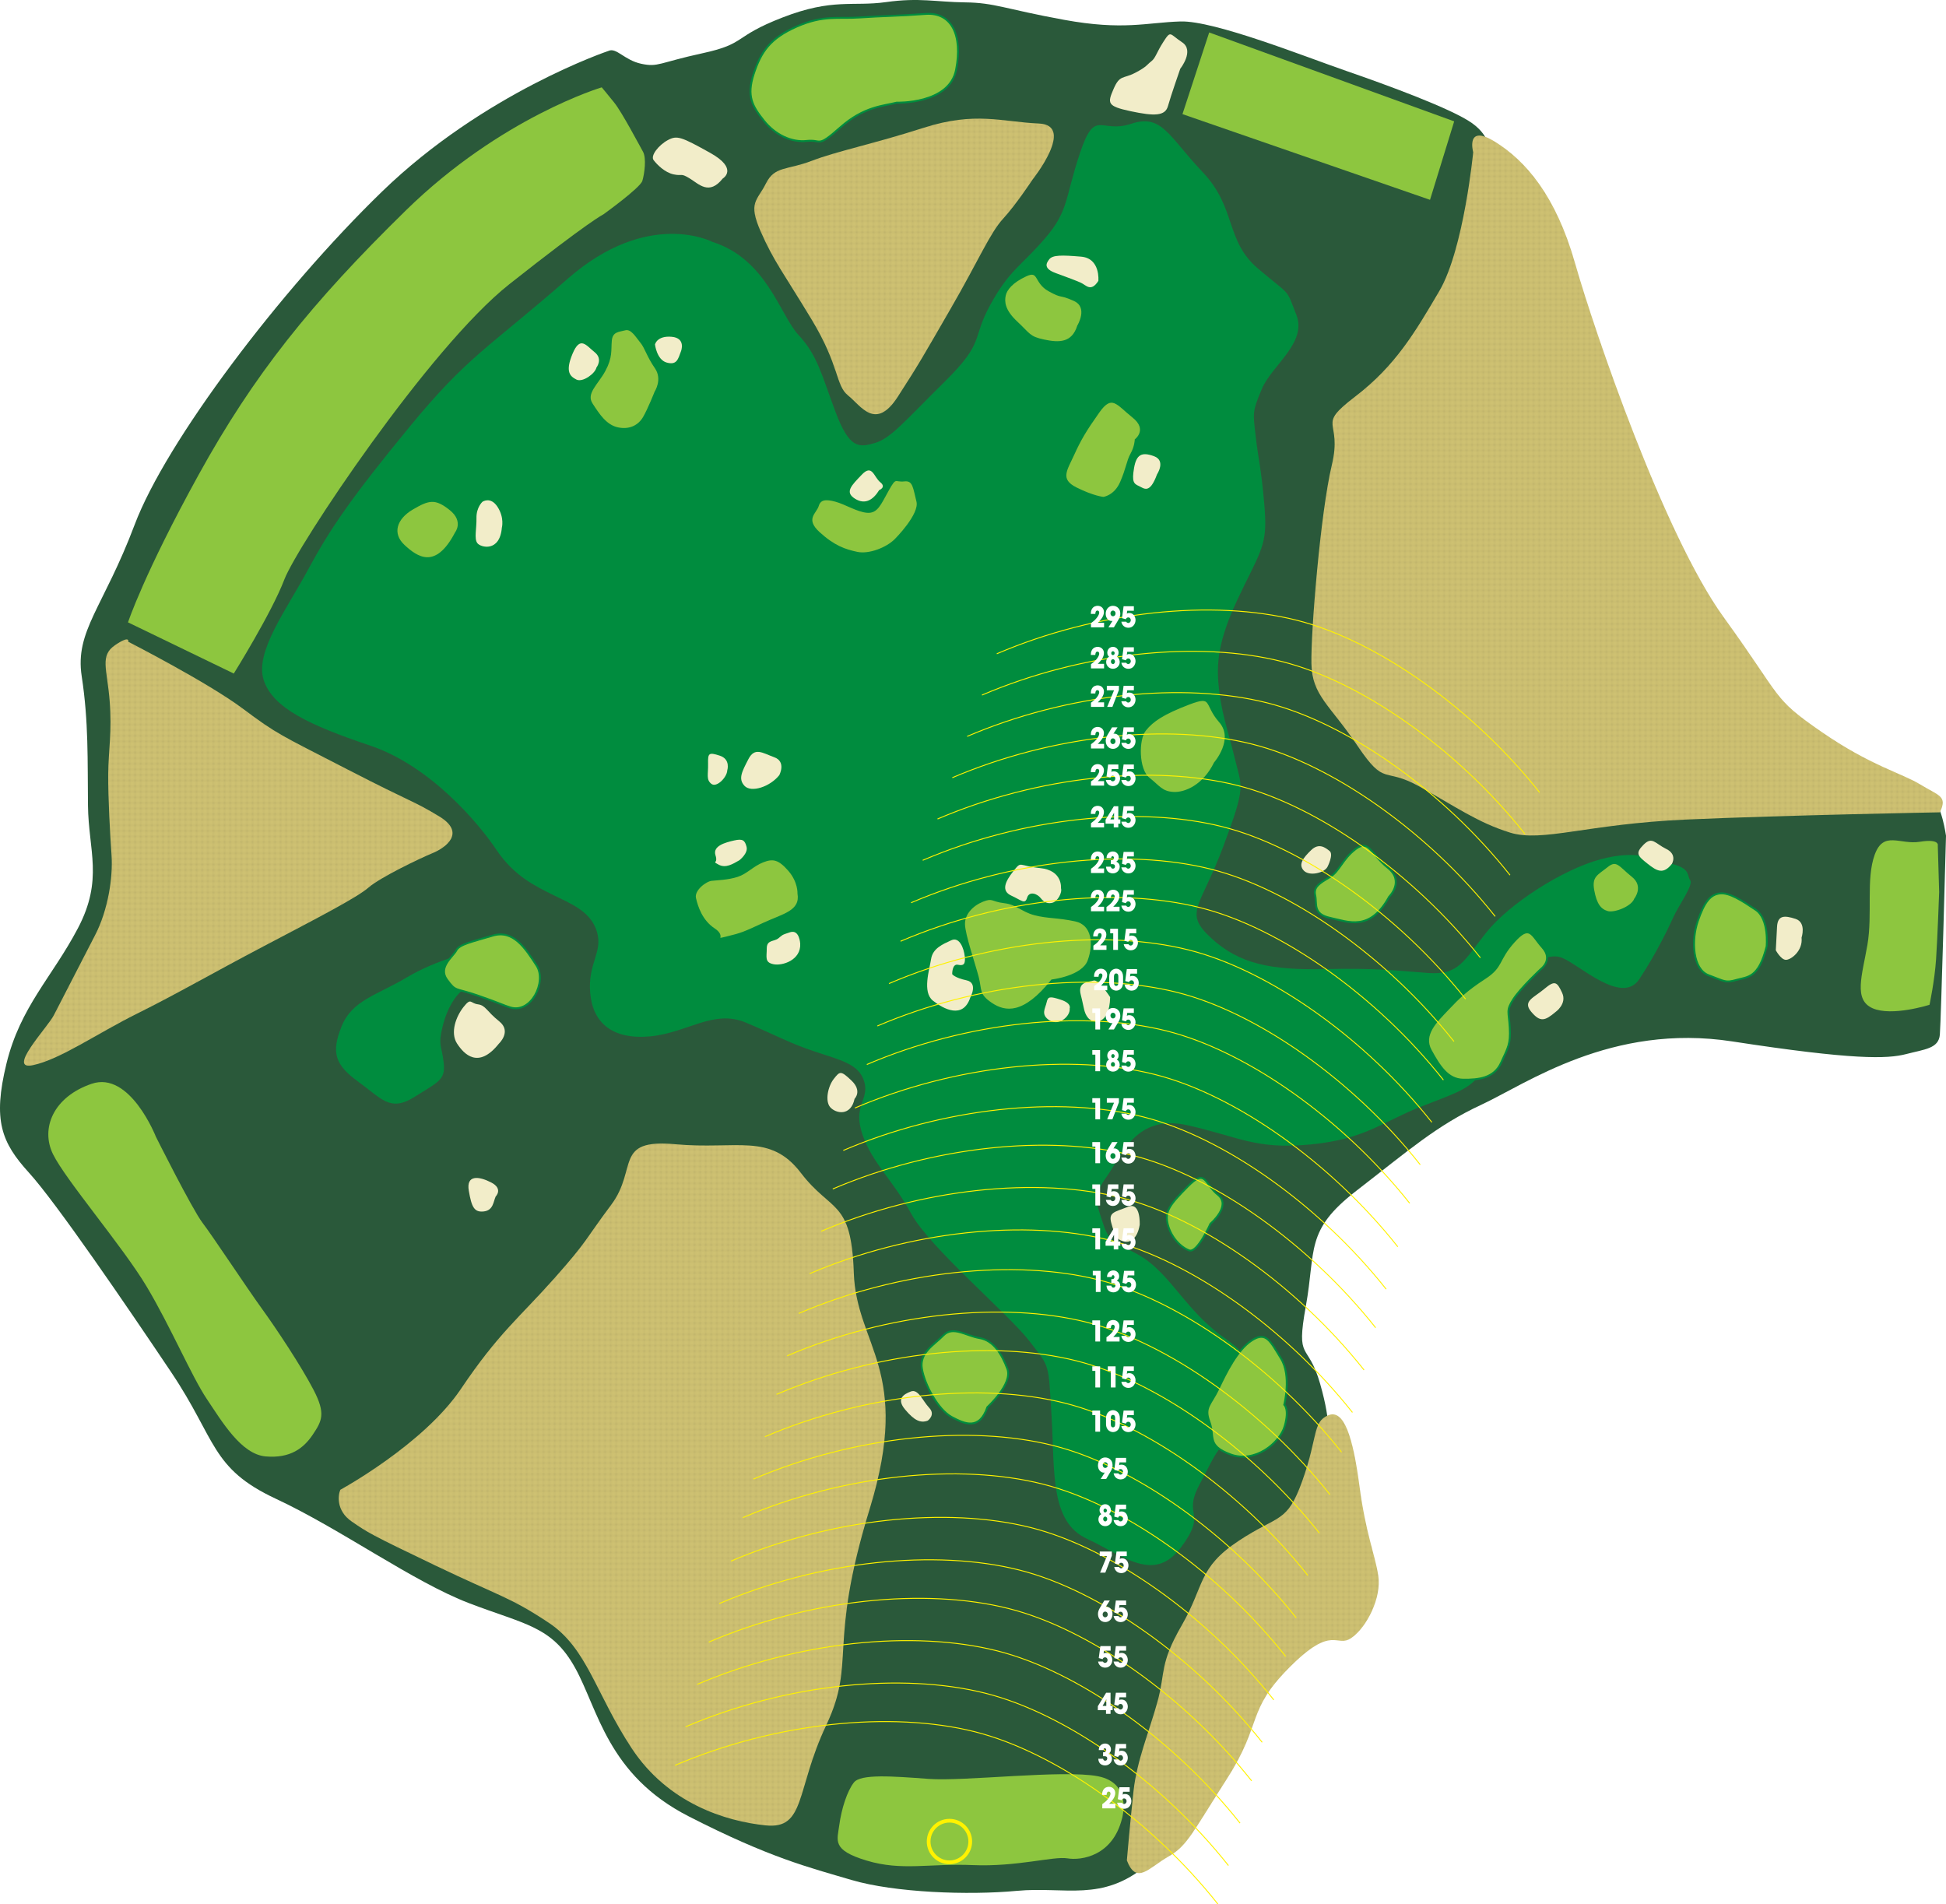 <!-- Generator: Adobe Illustrator 24.1.0, SVG Export Plug-In  -->
<svg version="1.1" xmlns="http://www.w3.org/2000/svg" xmlns:xlink="http://www.w3.org/1999/xlink" x="0px" y="0px"
	 width="1043.591px" height="1021.251px" viewBox="0 0 1043.591 1021.251" style="enable-background:new 0 0 1043.591 1021.251;"
	 xml:space="preserve">
<style type="text/css">
	.st0{fill:none;}
	.st1{clip-path:url(#SVGID_2_);fill:none;stroke:#C1B56C;stroke-width:2;stroke-dasharray:2,1;}
	.st2{fill:#2A593A;}
	.st3{fill:#008C3E;}
	.st4{fill:#F2EDC9;}
	.st5{fill:#8DC63F;stroke:#008C3E;}
	.st6{fill:#8DC63F;}
	.st7{fill:url(#NATIVE);}
	.st8{fill:none;stroke:#FFF200;stroke-width:0.5;}
	.st9{fill:none;stroke:#FFF200;stroke-width:2;}
	.st10{fill:#FFFFFF;}
</style>
<defs>
	
		<pattern  x="-43.056" y="777.066" width="72" height="72" patternUnits="userSpaceOnUse" id="NATIVE" viewBox="0 -72 72 72" style="overflow:visible;">
		<g>
			<rect y="-72" class="st0" width="72" height="72"/>
			<g>
				<defs>
					<rect id="SVGID_1_" y="-72" width="72" height="72"/>
				</defs>
				<use xlink:href="#SVGID_1_"  style="overflow:visible;fill:#D3C574;"/>
				<clipPath id="SVGID_2_">
					<use xlink:href="#SVGID_1_"  style="overflow:visible;"/>
				</clipPath>
				<line class="st1" x1="0.5" y1="-1.5" x2="71.5" y2="-1.5"/>
				<line class="st1" x1="0.5" y1="-4.5" x2="71.5" y2="-4.5"/>
				<line class="st1" x1="0.5" y1="-7.5" x2="71.5" y2="-7.5"/>
				<line class="st1" x1="0.5" y1="-10.5" x2="71.5" y2="-10.5"/>
				<line class="st1" x1="0.5" y1="-13.5" x2="71.5" y2="-13.5"/>
				<line class="st1" x1="0.5" y1="-16.5" x2="71.5" y2="-16.5"/>
				<line class="st1" x1="0.5" y1="-19.5" x2="71.5" y2="-19.5"/>
				<line class="st1" x1="0.5" y1="-22.5" x2="71.5" y2="-22.5"/>
				<line class="st1" x1="0.5" y1="-25.5" x2="71.5" y2="-25.5"/>
				<line class="st1" x1="0.5" y1="-28.5" x2="71.5" y2="-28.5"/>
				<line class="st1" x1="0.5" y1="-31.5" x2="71.5" y2="-31.5"/>
				<line class="st1" x1="0.5" y1="-34.5" x2="71.5" y2="-34.5"/>
				<line class="st1" x1="0.5" y1="-37.5" x2="71.5" y2="-37.5"/>
				<line class="st1" x1="0.5" y1="-40.5" x2="71.5" y2="-40.5"/>
				<line class="st1" x1="0.5" y1="-43.5" x2="71.5" y2="-43.5"/>
				<line class="st1" x1="0.5" y1="-46.5" x2="71.5" y2="-46.5"/>
				<line class="st1" x1="0.5" y1="-49.5" x2="71.5" y2="-49.5"/>
				<line class="st1" x1="0.5" y1="-52.5" x2="71.5" y2="-52.5"/>
				<line class="st1" x1="0.5" y1="-55.5" x2="71.5" y2="-55.5"/>
				<line class="st1" x1="0.5" y1="-58.5" x2="71.5" y2="-58.5"/>
				<line class="st1" x1="0.5" y1="-61.5" x2="71.5" y2="-61.5"/>
				<line class="st1" x1="0.5" y1="-64.5" x2="71.5" y2="-64.5"/>
				<line class="st1" x1="0.5" y1="-67.5" x2="71.5" y2="-67.5"/>
				<line class="st1" x1="0.5" y1="-70.5" x2="71.5" y2="-70.5"/>
			</g>
		</g>
	</pattern>
</defs>
<path class="st2" d="M326.335,27.292c0,0-66.687,22.347-121.499,75.486S88.964,236.95,72.219,281.35s-32.131,57.009-28.404,81.305
	c3.727,24.296,3.11,45.127,3.365,69.321c0.255,24.193,8.417,39.586-5.428,65.863c-13.845,26.277-30.853,42.035-38.29,72.533
	s-2.645,42.316,12.027,58.458C30.16,644.971,67.46,699.592,91.82,735.897s21.129,51.5,56.09,67.826s73.737,44.581,103.699,56.033
	s44.393,12.297,56.796,34.627c12.404,22.33,17.341,57.364,60.882,79.644s64.379,27.346,87.39,34.144
	c23.011,6.798,62.721,8.254,88.647,5.826c25.926-2.428,45.685,6.22,69.63-13.781s31.127-74.692,31.127-74.692l54.39-113.894
	l11.218-40.811c0,0,2.812-5.755-3.734-28.744c-6.546-22.99-13.146-11.371-7.661-41.649c5.485-30.278-0.607-40.466,27.133-61.883
	c27.74-21.417,43.015-35.003,66.974-46.107c23.959-11.104,69.69-43.941,134.584-33.955s83.119,9.415,93.205,6.795
	c10.086-2.62,17.462-2.957,18.101-10.444s3.302-106.652,3.302-106.652s-2.414-17.029-7.082-18.975
	c-4.668-1.945-49.274-11.747-49.274-11.747L777.932,266.556l20.754-184.251c0,0,1.505-8.573-9.248-16.259
	c-10.753-7.686-45.816-20.54-67.418-27.992s-70.78-27.119-89.005-26.547c-18.226,0.571-30.587,4.931-62.384-0.877
	s-37.119-9.163-52.959-9.354c-15.84-0.192-24.523-2.673-42.529-0.149s-28.428-2.233-55.426,8.225s-19.181,14.026-42.824,19.163
	s-23.856,7.632-32.972,5.694S330.563,25.332,326.335,27.292z"/>
<path class="st3" d="M382.022,129.712c0,0-34.313-18.002-77.451,19.665s-53.646,41.455-84.784,79.331s-42.768,54.809-54.39,76.426
	c-11.622,21.618-28.842,44.387-24.019,59.464s24.609,24.303,57.082,35.222c32.473,10.919,58.35,41.848,67.743,55.89
	s20.944,19.509,30.323,24.179c9.378,4.671,20.241,8.653,23.573,19.733c3.332,11.08-4.887,16.693-3.605,32.69
	s11.697,25.237,31.807,23.491c20.111-1.746,34.261-14.797,51.757-7.396c17.497,7.4,23.102,10.934,37.166,15.597
	c14.064,4.663,23.667,6.705,26.311,16.3c2.644,9.595-6.38,12.695-0.984,28.229c5.396,15.534,16.266,24.202,26.123,42.357
	c9.857,18.155,52.426,53.971,63.42,68.353c10.994,14.382,10.074,10.841,11.835,40.322c1.761,29.482-0.939,56.342,18.846,65.567
	c19.785,9.225,36.037,24.056,50.52,4.719c14.483-19.336,0.774-16.229,9.775-33.385s7.632-15.44,14.019-23.45
	s11.028-36.13,11.028-36.13s7.075-6.525-11.001-19.067c-18.076-12.542-26.101-28.3-38.804-39.365s-22.298-8.421-26.318-20.986
	s-6.424-15.418,1.672-26.744s15.489-33.509,43.269-27.268c27.78,6.241,36.362,13.084,65.728,10.295s38.722-12.175,59.165-20.208
	c20.443-8.032,28.554-9.988,33.565-20.967c5.011-10.979,22.773-52.034,22.773-52.034s10.268-10.53,19.531-6.888
	c9.263,3.642,32.039,25.548,41.388,11.476c9.349-14.071,16.068-28.367,18.574-33.857c2.505-5.489,10.601-16.816,8.769-19.213
	c-1.832-2.397,0.333-6.286-9.842-8.784c-10.175-2.498-18.069-7.857-38.288-2.453c-20.219,5.403-48.874,23.734-61.192,39.181
	c-12.318,15.447-14.591,22.994-31.393,21.763c-16.801-1.23-26.86-2.7-55.429-2.083c-28.569,0.617-45.602-2.67-60.709-16.588
	c-15.107-13.918-5.968-15.99,6.436-49.151s10.007-31.329,6.095-47.55s-7.468-24.673-8.75-40.67
	c-1.283-15.997,2.924-29.489,13.518-50.991c10.594-21.502,12.875-24.362,11.129-44.473c-1.746-20.111-3.238-24.108-4.629-36.448
	c-1.391-12.34-1.963-12.796,3.388-25.376c5.351-12.579,24.303-24.609,18.451-39.57c-5.852-14.961-2.644-9.595-20.496-24.766
	c-17.852-15.171-11.48-32.552-29.795-51.836c-18.316-19.284-21.763-31.393-38.325-25.881c-16.562,5.512-19.213-8.769-27.403,15.586
	s-5.893,30.865-18.783,45.856c-12.89,14.991-18.944,16.715-29.313,35.588c-10.369,18.873-2.483,19.546-24.505,41.294
	s-28.865,30.33-37.432,32.858c-8.567,2.528-13.709,3.107-21.169-16.88c-7.46-19.987-9.648-30.155-19.722-40.995
	C418.197,168.853,411.178,138.922,382.022,129.712z"/>
<path class="st4" d="M365.201,188.365c0,0,2.846-7.09-5.041-7.763c-7.886-0.673-8.907,4.128-8.907,4.128s0.927,8.227,6.301,9.704
	C362.928,195.911,363.608,192.71,365.201,188.365z"/>
<path class="st4" d="M319.846,197.122c0,0,3.65-4.577-0.927-8.227c-4.577-3.65-7.785-9.016-11.884,0.819
	c-4.098,9.835-1.238,12.116,2.079,13.825C312.431,205.248,319.165,200.323,319.846,197.122z"/>
<path class="st5" d="M480.87,55.043c0,0,28.229,0.984,31.856-17.65s-2.449-30.966-16.39-29.915
	c-13.941,1.051-23.312,1.066-35.195,1.885s-19.43-1.455-33.819,4.854c-14.389,6.308-19.292,13.63-23.158,25.521
	s-0.658,17.257,5.411,24.905c6.069,7.647,14.875,11.862,23.102,10.934c8.227-0.927,5.149,4.106,17.931-7.228
	C463.388,57.014,473.787,56.883,480.87,55.043z"/>
<path class="st4" d="M269.128,283.028c0,0,1.477-5.374-2.303-11.196c-3.781-5.822-8.118-2.73-8.118-2.73s-3.309,2.977-3.186,8.69
	c0.123,5.714-1.354,11.087,0.479,13.484S268.006,296.172,269.128,283.028z"/>
<path class="st4" d="M417.904,415.699c0,0,3.874-7.206-2.644-9.595s-10.523-5.583-13.941,1.051
	c-3.418,6.634-5.583,10.523-2.034,14.288C402.834,425.208,412.886,421.993,417.904,415.699z"/>
<path class="st4" d="M390.015,413.115c0,0,1.933-5.946-4.012-7.879c-5.946-1.933-6.402-1.361-6.279,4.353s-1.129,8.459,1.731,10.74
	C384.316,422.609,389.907,416.772,390.015,413.115z"/>
<path class="st4" d="M396.492,461.331c0,0,4.794-3.665,3.874-7.206s-2.064-4.454-6.634-3.418s-11.652,2.876-10.044,7.901
	c1.608,5.026-2.281,2.861,1.608,5.026C389.185,465.8,393.066,463.279,396.492,461.331z"/>
<path class="st4" d="M429.133,506.077c0,0-0.355-7.771-5.381-6.163c-5.026,1.608-3.997,1.492-6.394,3.324s-6.17,0.695-6.163,5.381
	c0.007,4.686-1.245,7.43,3.556,8.451C419.553,518.092,429.604,514.876,429.133,506.077z"/>
<path class="st4" d="M267.511,559.704c0,0,7.075-6.525,0.209-12c-6.866-5.475-7.213-8.56-11.443-9.124
	c-4.229-0.565-3.549-3.766-7.655,1.384s-7.292,13.84-3.511,19.662C248.893,565.447,256.562,573.435,267.511,559.704z"/>
<path class="st4" d="M265.813,641.646c0,0,4.222-4.121-2.412-7.539c-6.634-3.418-13.492-4.207-11.992,4.476
	c1.499,8.683,2.876,11.652,8.017,11.072C264.568,649.076,264.56,644.39,265.813,641.646z"/>
<path class="st4" d="M458.293,589.227c0,0,4.222-4.121-1.615-9.711s-6.293-5.018-9.487-1.013
	c-3.193,4.005-4.895,12.007-1.918,15.317S456.251,598.83,458.293,589.227z"/>
<path class="st4" d="M520.375,534.845c0,0,4.33-7.778-2.072-9.139c-6.402-1.361-7.662-3.302-7.662-3.302s-0.123-5.714,3.078-5.033
	c3.201,0.681,4.113-0.464,3.65-4.577c-0.464-4.113-2.76-10.624-7.213-8.56s-9.936,4.244-10.841,10.074
	c-0.905,5.83-4.772,17.721,0.95,22.283C505.985,541.153,516.508,546.736,520.375,534.845z"/>
<path class="st4" d="M573.639,540.817c0,0,1.253-2.745-4.693-4.678s-6.974-1.817-7.655,1.384s-3.418,6.634,1.615,9.711
	C567.94,550.311,574.103,544.93,573.639,540.817z"/>
<path class="st4" d="M595.343,534.726c0,0-6.301-9.704-8.814-8.9c-2.513,0.804-8.799,0.471-6.959,7.554s1.615,9.711,4.02,12.564
	S595.025,550.383,595.343,534.726z"/>
<path class="st4" d="M568.965,476.256c0,0,1.013-9.487-11.102-10.725c-12.116-1.238-9.835-4.098-14.397,1.623
	s-6.611,10.639-1.122,13.144c5.489,2.505,7.322,4.902,8.459,1.129s5.482-2.18,7.314,0.217c1.832,2.397,4.005,3.193,6.518,2.389
	C567.148,483.23,569.769,478.769,568.965,476.256z"/>
<path class="st4" d="M711.912,464.829c0,0,3.418-6.634,1.129-8.459s-5.721-4.562-9.943-0.441c-4.222,4.121-6.959,7.554-3.983,10.863
	C702.092,470.101,710.203,468.146,711.912,464.829z"/>
<path class="st4" d="M611.194,656.866c0,0,0.666-12.572-6.301-9.704s-10.624,2.76-8.9,8.814c1.724,6.054,2.528,8.567,6.301,9.704
	C606.067,666.817,609.948,664.297,611.194,656.866z"/>
<path class="st4" d="M497.537,761.843c0,0,4.338-3.092,0.789-6.858c-3.549-3.766-5.845-10.276-9.842-8.784
	c-3.997,1.492-7.879,4.012-3.07,9.719C490.223,761.626,493.54,763.335,497.537,761.843z"/>
<path class="st4" d="M834.202,542.688c0,0,6.279-4.353,3.526-10.291c-2.752-5.938-3.896-6.851-9.603-2.042
	s-11.76,6.533-6.952,12.239C825.983,548.301,828.495,547.497,834.202,542.688z"/>
<path class="st4" d="M896.587,463.278c0,0,3.078-5.033-2.984-7.995c-6.062-2.962-7.554-6.959-12.232-2.266
	c-4.678,4.693-2.962,6.062,2.188,10.168S892.025,468.999,896.587,463.278z"/>
<path class="st4" d="M966.133,502.823c0,0,2.73-8.118-3.216-10.052c-5.946-1.933-9.603-2.042-9.936,4.244
	c-0.333,6.286-0.666,12.572-0.666,12.572s2.636,4.91,5.265,5.134S966.944,510.021,966.133,502.823z"/>
<path class="st4" d="M620.495,254.355c0,0,4.902-7.322-1.615-9.711c-6.518-2.39-9.487-1.013-10.732,6.417
	c-1.245,7.43-0.101,8.343,2.644,9.595S616.513,265.218,620.495,254.355z"/>
<path class="st4" d="M589.017,150.639c0,0,1.238-12.116-9.277-13.013s-15.201-0.89-17.026,1.398
	c-1.825,2.289-3.078,5.033,3.44,7.423c6.518,2.39,10.863,3.983,13.608,5.235C582.507,152.934,585.027,156.816,589.017,150.639z"/>
<path class="st4" d="M632.948,36.859c0,0,7.756-9.726,1.006-14.172s-5.953-6.619-9.943-0.441s-4.214,8.806-6.611,10.639
	c-2.397,1.832-2.281,2.861-8.675,6.185c-6.394,3.324-8.227,0.927-11.529,8.589s-3.642,9.263,9.162,11.985
	c12.804,2.722,18.518,2.599,19.995-2.775C627.829,51.495,632.948,36.859,632.948,36.859z"/>
<path class="st4" d="M387.567,95.762c0,0,8.791-5.157-6.765-13.817c-15.556-8.661-17.729-9.457-22.638-6.821
	c-4.91,2.636-9.472,8.358-7.64,10.755c1.832,2.397,5.953,6.619,10.755,7.64s3.541-0.92,8.574,2.158
	C374.887,98.753,380.268,104.916,387.567,95.762z"/>
<path class="st5" d="M244.448,285.81c0,0,5.018-6.293-2.991-12.68s-11.551-5.467-20.342-0.31
	c-8.791,5.157-11.521,13.275-4.54,19.778C223.555,299.099,233.738,306.283,244.448,285.81z"/>
<path class="st5" d="M351.523,210.214c0,0,4.446-6.75,0.094-13.028s-5.388-10.848-7.793-13.701
	c-2.404-2.853-5.041-7.763-8.582-6.843s-7.198,0.811-7.647,6.069c-0.449,5.258,0.471,8.799-3.403,16.005
	c-3.874,7.206-10.609,12.131-6.828,17.953c3.781,5.822,7.561,11.645,13.963,13.006c6.402,1.361,11.312-1.275,13.933-5.736
	C347.88,219.477,351.523,210.214,351.523,210.214z"/>
<path class="st5" d="M480.214,289.434c0,0,13.578-13.507,11.738-20.589c-1.84-7.082-1.847-11.768-6.989-11.188
	c-5.142,0.58-4.461-2.621-8.791,5.157c-4.33,7.778-5.923,12.123-11.181,11.674c-5.258-0.449-11.435-4.439-16.809-5.916
	c-5.374-1.477-8.459-1.129-9.595,2.644c-1.137,3.773-7.531,7.097,0.595,14.513s14.071,9.349,20.473,10.71
	S475.536,294.127,480.214,289.434z"/>
<path class="st4" d="M471.487,262.821c0,0,3.997-1.492,0.565-4.229s-4.244-9.936-9.835-4.098c-5.59,5.837-9.356,9.386-3.751,12.92
	C464.071,270.946,468.409,267.854,471.487,262.821z"/>
<path class="st5" d="M428.176,479.109c0,0,0.333-6.286-5.048-12.449s-8.582-6.843-14.064-4.663
	c-5.482,2.18-8.676,6.185-13.701,7.793c-5.026,1.608-10.74,1.731-13.825,2.079c-3.085,0.348-9.82,5.273-8.784,9.842
	s3.448,12.108,10.197,16.554c6.75,4.446-1.361,6.402,6.75,4.446c8.111-1.956,9.595-2.644,19.987-7.46
	C420.08,490.435,429.791,488.82,428.176,479.109z"/>
<path class="st5" d="M578.199,174.769c0,0,6.155-10.066-2.079-13.825c-8.234-3.758-5.83-0.905-13.608-5.235
	c-7.778-4.33-4.932-11.42-12.355-7.98c-7.423,3.44-10.616,7.445-11.297,10.646c-0.681,3.201-0.673,7.886,6.308,14.389
	c6.982,6.503,6.641,8.103,14.644,9.805C567.814,184.271,575.129,184.488,578.199,174.769z"/>
<path class="st5" d="M609.038,235.86c0,0,7.191-5.497-1.391-12.34c-8.582-6.843-11.334-12.781-18.518-2.599
	s-9.805,14.644-13.563,22.878c-3.758,8.234-7.864,13.383,1.514,18.054c9.378,4.671,14.636,5.119,14.636,5.119
	s6.17-0.696,9.472-8.358c3.302-7.662,3.41-11.319,5.576-15.208S609.038,235.86,609.038,235.86z"/>
<path class="st5" d="M651.483,409.156c0,0,11.065-12.703,2.707-22.175c-8.358-9.472-3.223-14.737-16.7-9.573
	c-13.477,5.164-19.299,8.945-23.405,14.094c-4.106,5.149-3.852,21.262,1.87,25.824c5.721,4.562,7.097,7.531,13.383,7.864
	C635.624,425.524,645.56,421.279,651.483,409.156z"/>
<path class="st5" d="M564.13,525.747c0,0,16.453-1.855,19.64-10.545c3.186-8.69,2.483-19.546-7.12-21.588
	c-9.603-2.042-14.745-1.462-21.719-3.28s-9.494-5.699-16.352-6.488c-6.858-0.789-6.062-2.962-11.544-0.782
	s-10.16,6.873-10.037,12.587c0.123,5.714,5.519,21.247,7.359,28.33s0.015,9.371,7.337,14.273
	C539.016,543.158,549.075,544.628,564.13,525.747z"/>
<path class="st5" d="M744.965,480.89c0,0,8.444-8.242-0.71-15.541c-9.154-7.299-10.081-15.526-17.272-10.029
	s-8.552,11.899-13.918,15.107s-8.791,5.157-7.756,9.726c1.036,4.57-1.47,10.059,8.133,12.101S734.595,499.763,744.965,480.89z"/>
<path class="st5" d="M947.398,507.538c0,0,1.462-14.745-5.86-19.647c-7.322-4.902-14.071-9.349-19.213-8.769
	c-5.142,0.58-8.335,4.585-11.862,14.875c-3.526,10.291-2.816,25.832,5.875,29.018c8.69,3.186,8.806,4.214,14.86,2.49
	C937.253,523.782,943.083,524.687,947.398,507.538z"/>
<path class="st5" d="M876.846,482.166c0,0,5.475-6.866-1.391-12.34c-6.866-5.475-8.358-9.472-13.608-5.235
	c-5.25,4.237-8.791,5.157-7.408,12.811s3.788,10.508,7.561,11.645C865.774,490.183,875.253,486.511,876.846,482.166z"/>
<path class="st5" d="M826.394,519.616c0,0,6.735-4.925,0.782-11.544c-5.953-6.619-6.649-12.789-15.433-2.947
	c-8.784,9.842-5.807,13.152-15.511,19.452c-9.704,6.301-13.926,10.422-19.972,16.831c-6.047,6.409-13.578,13.507-8.993,21.842
	c4.584,8.335,9.053,15.642,17.396,15.743c8.343,0.101,16.569-0.826,20.328-9.061c3.758-8.234,5.127-9.951,4.656-18.749
	c-0.471-8.799-2.072-9.139,1.918-15.317S826.394,519.616,826.394,519.616z"/>
<path class="st5" d="M649.134,656.235c0,0,11.413-9.618,3.975-15.549c-7.438-5.931-6.308-14.389-16.121-4.431
	c-9.812,9.958-12.55,13.391-10.71,20.473c1.84,7.082,7.105,12.217,11.45,13.81C642.074,672.131,649.134,656.235,649.134,656.235z"/>
<path class="st5" d="M688.715,753.31c0,0,3.975-15.548-1.754-24.796s-7.909-14.73-15.672-9.689s-13.686,17.164-17.901,25.97
	s-7.756,9.726-4.772,17.721c2.984,7.995-1.694,12.688,11.342,17.467c13.036,4.779,26.389-6.099,29.003-15.246
	C691.576,755.591,688.715,753.31,688.715,753.31z"/>
<path class="st5" d="M529.524,754.592c0,0,13.694-12.478,10.71-20.473c-2.984-7.995-7.453-15.302-14.883-16.547
	c-7.43-1.245-14.296-6.72-19.43-1.455s-13.013,9.277-11.514,17.96c1.499,8.683,8.72,21.928,15.926,25.802
	C517.539,763.754,525.201,767.056,529.524,754.592z"/>
<path class="st6" d="M323.601,114.948c0,0,19.748-14.202,20.885-17.975c1.137-3.773,2.266-12.232,0.318-15.657
	c-1.948-3.425-11.233-21.124-15.47-26.374s-6.641-8.103-6.641-8.103s-53.915,15.971-105.033,65.993s-81.684,88.355-111.084,141.656
	s-37.929,79.257-37.929,79.257l56.727,27.451c0,0,20.29-32.488,27.118-50.441c6.828-17.953,77.627-124.347,120.657-158.357
	S323.601,114.948,323.601,114.948z"/>
<path class="st6" d="M83.599,609.594c0,0-13.884-35.405-34.444-28.401s-27.504,23.928-20.739,37.746s37.334,49.424,50.168,70.888
	c12.834,21.464,24.19,48.302,32.323,60.403c8.133,12.101,18.446,29.684,31.59,30.805s20.335-4.375,25.237-11.697
	c4.902-7.322,7.068-11.211,0.419-24c-6.649-12.789-19.823-32.653-27.84-43.725c-8.017-11.073-26.232-38.699-31.729-45.89
	S83.599,609.594,83.599,609.594z"/>
<path class="st3" d="M253.605,510.242c0,0-19.307,4.259-35.405,13.884c-16.098,9.625-29.351,12.161-35.042,26.34
	c-5.691,14.18-3.395,20.69,9.075,29.699s16.94,16.315,30.069,8.066c13.129-8.249,16.67-9.169,15.627-18.424
	c-1.043-9.255-3.1-9.023-0.602-19.198c2.498-10.175,6.944-16.925,11.282-20.017c4.338-3.093,6.735-4.925,6.735-4.925
	L253.605,510.242z"/>
<path class="st5" d="M286.884,533.768c2.925-5.01,3.694-11.624,0.902-15.923c-6.301-9.704-12.602-19.408-23.682-16.076
	c-11.08,3.332-17.706,4.599-19.415,7.916s-9.928,8.93-5.003,15.664s4.121,4.222,16.584,8.545
	c12.453,4.319,13.606,5.234,17.372,6.369C279.225,541.947,284.06,538.605,286.884,533.768z"/>
<path class="st6" d="M601.758,975.039c0,0,5.684-18.865-12.95-22.493c-18.633-3.627-71.535,2.857-90.965,1.402
	c-19.43-1.455-36.231-2.685-39.881,1.892s-6.72,14.296-7.849,22.754c-1.129,8.459-4.207,13.492,14.658,19.176
	s33.487,1.432,57.03,2.423c23.543,0.991,43.19-4.869,50.621-3.623C579.852,997.816,596.762,995.389,601.758,975.039z"/>
<path class="st6" d="M1039.919,478.363l-0.725-24.912c0,0,1.137-3.773-9.603-2.042c-10.74,1.731-19.437-6.14-24.216,6.895
	c-4.779,13.036-1.092,31.886-3.923,48.347c-2.831,16.461-7.61,29.496,2.797,34.051c10.407,4.555,30.51-1.877,30.51-1.877
	s2.722-12.804,3.504-24.347S1039.919,478.363,1039.919,478.363z"/>
<polygon class="st6" points="779.844,65.081 648.46,17.407 634.13,61.199 766.883,107.157 "/>
<path class="st7" d="M553.732,96.297c0,0,23.267-29.179,3.381-30.061c-19.886-0.883-34.066-6.574-61.708,2.27
	c-27.642,8.844-46.492,12.531-59.969,17.695s-19.995,2.775-24.665,12.153c-4.671,9.378-9.812,9.958-2.816,25.832
	c6.996,15.874,11.805,21.58,27.159,46.926c15.354,25.346,12.856,35.521,19.722,40.995c6.866,5.475,14.658,19.176,26.628,0.643
	s13.679-21.849,28.495-47.472c14.816-25.622,20.963-40.374,27.922-47.928C544.84,109.796,553.732,96.297,553.732,96.297z"/>
<path class="st7" d="M68.777,344.144c0,0,1.137-3.773-7.082,1.84c-8.219,5.613-4.323,12.463-2.924,29.489
	c1.398,17.026-0.643,26.628-0.737,39.657s0.965,31.654,1.784,43.538s-1.896,29.373-8.732,42.641s-18.798,36.485-22.216,43.119
	c-3.418,6.634-25.78,29.983-11.043,26.759s34.029-16.853,55.725-27.63s39.279-21.09,68.282-36.336
	c29.003-15.245,49.671-25.906,55.833-31.288c6.163-5.381,27.403-15.586,34.369-18.454s18.039-10.885,3.511-19.662
	c-14.528-8.776-12.695-6.38-49.181-25.178s-37.514-18.682-56.278-32.709S68.777,344.144,68.777,344.144z"/>
<path class="st7" d="M182.524,798.914c0,0,44.645-24.299,64.711-54.158c20.066-29.859,31.595-38.449,50.075-59.277
	c18.48-20.829,15.967-20.025,30.45-39.361c14.483-19.336,1.201-35.543,34.347-32.51c33.146,3.033,50.845-6.252,67.336,15.321
	c16.491,21.573,27.107,14.128,28.427,53.552c1.32,39.425,31.396,52.176,8.544,126.609c-22.852,74.433-6.956,81.493-23.357,116.146
	s-10.882,55.901-32.485,53.649c-21.603-2.251-52.359-11.802-71.834-41.37c-19.475-29.568-23.741-53.56-44.562-67.355
	s-25.507-13.787-60.732-30.645c-35.225-16.857-36.37-17.77-44.836-23.585C180.142,810.117,181.272,801.659,182.524,798.914z"/>
<path class="st7" d="M604.308,997.662c0,0,1.795-21.031,3.597-37.376c1.802-16.345,8.406-31.669,12.838-47.79
	c4.431-16.121,0.883-19.886,13.077-41.048s8.522-30.641,30.327-45.075c21.805-14.434,26.041-9.184,34.347-32.51
	s5.321-31.321,13.772-34.878s13.275,11.521,16.745,37.686c3.47,26.165,8.286,36.557,10.134,48.325
	c1.847,11.768-6.241,27.78-14.461,33.393c-8.219,5.613-9.726-7.756-33.116,15.709c-23.39,23.465-14.352,29.736-33.39,59.479
	c-19.037,29.743-21.427,36.261-31.703,42.106C616.199,1001.529,609.472,1011.139,604.308,997.662z"/>
<path class="st7" d="M1040.308,435.622c0,0-82.622,1.503-135.988,3.873s-77.234,12.351-94.499,7.007
	c-17.265-5.344-29.164-13.896-48.609-24.722s-18.17,0.486-33.176-21.775s-24.385-26.931-24.755-44.073
	c-0.37-17.142,4.899-81.261,10.916-106.413s-9.061-20.328,12.512-36.818s32.058-34.335,45.165-56.641s18.166-74.426,18.166-74.426
	s-4.368-15.649,11.876-5.504s32.387,28.633,42.73,64.958c10.343,36.325,47.658,145.632,79.727,189.922s25.667,42.929,52.21,61.286
	c26.542,18.357,43.119,22.216,53.186,28.371C1039.837,426.823,1044.522,426.815,1040.308,435.622z"/>
<g>
	<path class="st8" d="M361.995,946.692c53.818-23.037,115.975-29.297,160.849-17.991c42.9,10.809,94.415,47.109,130.281,92.394"/>
	<path class="st8" d="M373.877,903.277c53.818-23.037,115.975-29.297,160.849-17.991c42.9,10.809,94.415,47.109,130.281,92.394"/>
	<path class="st8" d="M367.651,926.025c53.818-23.037,115.975-29.297,160.849-17.991c42.9,10.809,94.415,47.109,130.281,92.394"/>
	<path class="st8" d="M380.084,880.598c53.818-23.037,115.975-29.297,160.849-17.991c42.9,10.809,94.415,47.109,130.281,92.394"/>
	<path class="st8" d="M391.965,837.183c53.818-23.037,115.975-29.297,160.849-17.991c42.9,10.809,94.415,47.109,130.281,92.394"/>
	<path class="st8" d="M385.74,859.931c53.818-23.037,115.975-29.297,160.849-17.991c42.9,10.809,94.415,47.109,130.281,92.394"/>
	<path class="st8" d="M398.35,813.856c53.818-23.037,115.975-29.297,160.849-17.991c42.9,10.809,94.415,47.109,130.281,92.394"/>
	<path class="st8" d="M410.231,770.441c53.818-23.037,115.975-29.297,160.849-17.991c42.9,10.809,94.415,47.109,130.281,92.394"/>
	<path class="st8" d="M404.006,793.189c53.818-23.037,115.975-29.297,160.849-17.991c42.9,10.809,94.415,47.109,130.281,92.394"/>
	<path class="st8" d="M416.438,747.761c53.818-23.037,115.975-29.297,160.849-17.991c42.9,10.809,94.415,47.109,130.281,92.394"/>
	<path class="st8" d="M428.32,704.346c53.818-23.037,115.975-29.297,160.849-17.991c42.9,10.809,94.415,47.109,130.281,92.394"/>
	<path class="st8" d="M422.094,727.094c53.818-23.037,115.975-29.297,160.849-17.991c42.9,10.809,94.415,47.109,130.281,92.394"/>
	<path class="st8" d="M440.379,660.284c53.818-23.037,115.975-29.297,160.849-17.991c42.9,10.809,94.415,47.109,130.281,92.394"/>
	<path class="st8" d="M434.153,683.031c53.818-23.037,115.975-29.297,160.849-17.991c42.9,10.809,94.415,47.109,130.281,92.394"/>
	<path class="st8" d="M446.586,637.604c53.818-23.037,115.975-29.297,160.849-17.991c42.9,10.809,94.415,47.109,130.281,92.394"/>
	<path class="st8" d="M458.467,594.189c53.818-23.037,115.975-29.297,160.849-17.991c42.9,10.809,94.415,47.109,130.281,92.394"/>
	<path class="st8" d="M452.242,616.937c53.818-23.037,115.975-29.297,160.849-17.991c42.9,10.809,94.415,47.109,130.281,92.394"/>
	<path class="st8" d="M464.852,570.862c53.818-23.037,115.975-29.297,160.849-17.991c42.9,10.809,94.415,47.109,130.281,92.394"/>
	<path class="st8" d="M476.733,527.447c53.818-23.037,115.975-29.297,160.849-17.991c42.9,10.809,94.415,47.109,130.281,92.394"/>
	<path class="st8" d="M470.508,550.195c53.818-23.037,115.975-29.297,160.849-17.991c42.9,10.809,94.415,47.109,130.281,92.394"/>
	<path class="st8" d="M482.94,504.767c53.818-23.037,115.975-29.297,160.849-17.991c42.9,10.809,94.415,47.109,130.281,92.394"/>
	<path class="st8" d="M494.822,461.353c53.818-23.037,115.975-29.297,160.849-17.991c42.9,10.809,94.415,47.109,130.281,92.394"/>
	<path class="st8" d="M502.766,439.202c53.818-23.037,115.975-29.297,160.849-17.991c42.9,10.809,94.415,47.109,130.281,92.394"/>
	<path class="st8" d="M510.711,417.052c53.818-23.037,115.975-29.297,160.849-17.991c42.9,10.809,94.415,47.109,130.281,92.394"/>
	<path class="st8" d="M518.655,394.901c53.818-23.037,115.975-29.297,160.849-17.991c42.9,10.809,94.415,47.109,130.281,92.394"/>
	<path class="st8" d="M526.6,372.751c53.818-23.037,115.975-29.297,160.849-17.991c42.9,10.809,94.415,47.109,130.281,92.394"/>
	<path class="st8" d="M534.544,350.6c53.818-23.037,115.975-29.297,160.849-17.991c42.9,10.809,94.415,47.109,130.281,92.394"/>
	<path class="st8" d="M488.596,484.1c53.818-23.037,115.975-29.297,160.849-17.991c42.9,10.809,94.415,47.109,130.281,92.394"/>
	<circle class="st9" cx="509.165" cy="987.536" r="11.156"/>
</g>
<g>
	<g>
		<path class="st10" d="M598.148,967.324v2.434h-7.022v-2.25c1.251-0.934,2.099-1.561,3.04-2.755
			c0.309-0.398,1.372-1.745,1.372-2.893c0-0.459-0.229-1.102-0.942-1.102c-0.996,0-1.103,1.133-1.143,1.791h-2.422
			c0.027-0.735,0.054-1.669,0.592-2.602c0.847-1.5,2.341-1.73,3.066-1.73c2.22,0,3.389,1.684,3.389,3.291
			c0,2.403-1.735,4.24-3.308,5.817H598.148z"/>
		<path class="st10" d="M600.31,958.43h5.501v2.434h-3.551l-0.215,1.546c0.269-0.168,0.565-0.337,1.345-0.337
			c2.355,0,3.322,2.235,3.322,3.796c0,1.73-1.143,4.118-3.819,4.118c-2.139,0-3.497-1.469-3.793-3.26h2.555
			c0.229,0.352,0.484,0.536,0.699,0.612c0.216,0.092,0.391,0.092,0.471,0.092c0.727,0,1.346-0.674,1.346-1.5
			c0-0.735-0.471-1.485-1.359-1.485c-0.498,0-1.009,0.214-1.305,0.98l-2.058-0.582L600.31,958.43z"/>
	</g>
	<g>
		<path class="st10" d="M591.55,943.156c0.053,0.26,0.228,1.041,1.143,1.056c0.74,0,1.09-0.551,1.09-1.271
			c0-1.072-0.969-1.148-1.332-1.148h-0.901v-2.128h0.43c0.229,0,1.251,0,1.251-1.133c0-0.49-0.202-0.995-0.699-0.995
			c-0.74,0-0.767,0.704-0.781,0.98h-2.501c0.04-2.709,2.045-3.521,3.403-3.521c1.937,0,3.12,1.5,3.12,3.092
			c0,1.561-0.955,2.143-1.319,2.373c1.87,0.719,1.87,2.357,1.87,2.74c0,1.975-1.681,3.551-3.685,3.551
			c-1.157,0-2.461-0.505-3.106-1.592c-0.444-0.735-0.512-1.592-0.552-2.005H591.55z"/>
		<path class="st10" d="M598.406,935.211h5.501v2.434h-3.551l-0.215,1.546c0.269-0.168,0.565-0.337,1.345-0.337
			c2.355,0,3.322,2.235,3.322,3.796c0,1.73-1.143,4.118-3.819,4.118c-2.139,0-3.497-1.47-3.793-3.26h2.555
			c0.229,0.352,0.484,0.536,0.699,0.612c0.216,0.092,0.391,0.092,0.471,0.092c0.727,0,1.346-0.674,1.346-1.5
			c0-0.735-0.471-1.485-1.359-1.485c-0.498,0-1.009,0.214-1.305,0.98l-2.057-0.582L598.406,935.211z"/>
	</g>
	<g>
		<path class="st10" d="M588.738,917.098v-2.112l4.452-7.225h2.367v7.072h1.103v2.266h-1.103v1.99h-2.434v-1.99H588.738z
			 M593.284,914.833v-3.551h-0.027l-1.964,3.551H593.284z"/>
		<path class="st10" d="M598.406,907.761h5.501v2.434h-3.551l-0.215,1.546c0.269-0.168,0.565-0.337,1.345-0.337
			c2.355,0,3.322,2.235,3.322,3.796c0,1.73-1.143,4.118-3.819,4.118c-2.139,0-3.497-1.47-3.793-3.26h2.555
			c0.229,0.352,0.484,0.536,0.699,0.612c0.216,0.092,0.391,0.092,0.471,0.092c0.727,0,1.346-0.674,1.346-1.5
			c0-0.735-0.471-1.485-1.359-1.485c-0.498,0-1.009,0.214-1.305,0.98l-2.057-0.582L598.406,907.761z"/>
	</g>
	<g>
		<path class="st10" d="M590.097,882.749h5.501v2.434h-3.551l-0.215,1.546c0.269-0.168,0.565-0.337,1.345-0.337
			c2.355,0,3.322,2.235,3.322,3.796c0,1.73-1.143,4.118-3.819,4.118c-2.139,0-3.497-1.47-3.793-3.26h2.555
			c0.229,0.352,0.484,0.536,0.699,0.612c0.216,0.092,0.391,0.092,0.471,0.092c0.727,0,1.346-0.674,1.346-1.5
			c0-0.735-0.471-1.485-1.359-1.485c-0.498,0-1.009,0.214-1.305,0.98l-2.058-0.582L590.097,882.749z"/>
		<path class="st10" d="M598.406,882.749h5.501v2.434h-3.551l-0.215,1.546c0.269-0.168,0.565-0.337,1.345-0.337
			c2.355,0,3.322,2.235,3.322,3.796c0,1.73-1.143,4.118-3.819,4.118c-2.139,0-3.497-1.47-3.793-3.26h2.555
			c0.229,0.352,0.484,0.536,0.699,0.612c0.216,0.092,0.391,0.092,0.471,0.092c0.727,0,1.346-0.674,1.346-1.5
			c0-0.735-0.471-1.485-1.359-1.485c-0.498,0-1.009,0.214-1.305,0.98l-2.057-0.582L598.406,882.749z"/>
	</g>
	<g>
		<path class="st10" d="M592.961,861.73l0.027,0.031c0.121-0.061,0.296-0.061,0.484-0.061c1.453,0,3.134,1.271,3.134,3.842
			c0,2.587-1.762,4.317-3.86,4.317c-1.251,0-2.407-0.52-3.08-1.531c-0.632-0.811-0.847-1.975-0.847-2.847
			c0-1.148,0.417-2.158,0.914-3.031l2.476-4.133h2.945L592.961,861.73z M592.666,867.317c0.753,0,1.399-0.628,1.399-1.531
			c0-0.735-0.484-1.546-1.399-1.546c-0.807,0-1.345,0.704-1.345,1.5C591.321,866.797,592.047,867.317,592.666,867.317z"/>
		<path class="st10" d="M598.406,858.316h5.501v2.434h-3.551l-0.215,1.546c0.269-0.168,0.565-0.337,1.345-0.337
			c2.355,0,3.322,2.235,3.322,3.796c0,1.73-1.143,4.118-3.819,4.118c-2.139,0-3.497-1.47-3.793-3.26h2.555
			c0.229,0.352,0.484,0.536,0.699,0.612c0.216,0.092,0.391,0.092,0.471,0.092c0.727,0,1.346-0.674,1.346-1.5
			c0-0.735-0.471-1.485-1.359-1.485c-0.498,0-1.009,0.214-1.305,0.98l-2.057-0.582L598.406,858.316z"/>
	</g>
	<g>
		<path class="st10" d="M596.246,832.043v2.22l-3.497,9.108h-2.797l3.672-8.894h-3.861v-2.434H596.246z"/>
		<path class="st10" d="M598.759,832.043h5.501v2.434h-3.551l-0.215,1.546c0.269-0.168,0.565-0.337,1.345-0.337
			c2.355,0,3.322,2.235,3.322,3.796c0,1.73-1.143,4.118-3.819,4.118c-2.139,0-3.497-1.469-3.793-3.26h2.555
			c0.229,0.352,0.484,0.536,0.699,0.612c0.216,0.092,0.391,0.092,0.471,0.092c0.727,0,1.346-0.674,1.346-1.5
			c0-0.735-0.471-1.485-1.359-1.485c-0.498,0-1.009,0.214-1.305,0.98l-2.058-0.582L598.759,832.043z"/>
	</g>
	<g>
		<path class="st10" d="M596.324,814.843c0,1.929-1.533,3.582-3.618,3.582c-2.085,0-3.644-1.653-3.644-3.582
			c0-0.429,0.067-2.128,1.56-2.862c-0.323-0.291-0.968-0.888-0.968-2.128c0-1.638,1.116-3.184,3.039-3.184
			c1.978,0,3.039,1.623,3.039,3.153c0,1.271-0.659,1.867-0.968,2.158C596.23,812.685,596.324,814.353,596.324,814.843z
			 M592.733,815.884c0.646,0,1.05-0.689,1.05-1.286c0-0.612-0.39-1.301-1.09-1.301c-0.565,0-1.09,0.475-1.09,1.286
			C591.603,815.272,592.034,815.884,592.733,815.884z M592.68,811.093c0.47,0,0.928-0.429,0.928-1.072
			c0-0.582-0.444-1.01-0.902-1.01c-0.47,0-0.928,0.413-0.928,1.041C591.778,810.833,592.33,811.093,592.68,811.093z"/>
		<path class="st10" d="M598.406,806.883h5.501v2.434h-3.551l-0.215,1.546c0.269-0.168,0.565-0.337,1.345-0.337
			c2.355,0,3.322,2.235,3.322,3.796c0,1.73-1.143,4.118-3.819,4.118c-2.139,0-3.497-1.47-3.793-3.26h2.555
			c0.229,0.352,0.484,0.536,0.699,0.612c0.216,0.092,0.391,0.092,0.471,0.092c0.727,0,1.346-0.674,1.346-1.5
			c0-0.735-0.471-1.485-1.359-1.485c-0.498,0-1.009,0.214-1.305,0.98l-2.057-0.582L598.406,806.883z"/>
	</g>
	<g>
		<path class="st10" d="M592.451,789.701l-0.027-0.031c-0.094,0.046-0.242,0.061-0.484,0.061c-1.426,0-3.134-1.332-3.134-3.842
			c0-2.587,1.762-4.301,3.86-4.301c1.251,0,2.407,0.505,3.134,1.485c0.659,0.765,0.834,1.822,0.834,2.817
			c-0.014,1.209-0.444,2.22-0.955,3.092l-2.476,4.148h-2.945L592.451,789.701z M592.72,784.129c-0.727,0-1.372,0.612-1.372,1.515
			c0,0.735,0.471,1.546,1.372,1.546c0.834,0,1.372-0.704,1.372-1.5C594.091,784.649,593.365,784.129,592.72,784.129z"/>
		<path class="st10" d="M598.406,781.802h5.501v2.434h-3.551l-0.215,1.546c0.269-0.168,0.565-0.337,1.345-0.337
			c2.355,0,3.322,2.235,3.322,3.796c0,1.73-1.143,4.118-3.819,4.118c-2.139,0-3.497-1.47-3.793-3.26h2.555
			c0.229,0.352,0.484,0.536,0.699,0.612c0.216,0.092,0.391,0.092,0.471,0.092c0.727,0,1.346-0.674,1.346-1.5
			c0-0.735-0.471-1.485-1.359-1.485c-0.498,0-1.009,0.214-1.305,0.98l-2.057-0.582L598.406,781.802z"/>
	</g>
	<g>
		<path class="st10" d="M589.95,767.763h-2.542v-8.894h-1.628v-2.434h4.17V767.763z"/>
		<path class="st10" d="M593.134,760.523c0-3.276,2.326-4.301,3.752-4.301c1.278,0,3.672,0.949,3.672,4.301v3.153
			c0,3.153-2.112,4.301-3.672,4.301c-1.466,0-3.752-1.102-3.752-4.301V760.523z M595.677,763.753c0,0.674,0.188,1.684,1.17,1.684
			c1.17,0,1.17-1.347,1.17-1.684v-3.306c0-0.352,0-1.684-1.17-1.684c-1.009,0-1.17,1.072-1.17,1.684V763.753z"/>
		<path class="st10" d="M602.56,756.436h5.501v2.434h-3.551l-0.215,1.546c0.269-0.168,0.565-0.337,1.345-0.337
			c2.355,0,3.322,2.235,3.322,3.796c0,1.73-1.143,4.118-3.819,4.118c-2.139,0-3.497-1.469-3.793-3.26h2.555
			c0.229,0.352,0.484,0.536,0.699,0.612c0.216,0.092,0.391,0.092,0.471,0.092c0.727,0,1.346-0.674,1.346-1.5
			c0-0.735-0.471-1.485-1.359-1.485c-0.498,0-1.009,0.214-1.305,0.98l-2.058-0.582L602.56,756.436z"/>
	</g>
	<g>
		<path class="st10" d="M589.95,744.053h-2.542v-8.894h-1.628v-2.434h4.17V744.053z"/>
		<path class="st10" d="M598.259,744.053h-2.542v-8.894h-1.628v-2.434h4.17V744.053z"/>
		<path class="st10" d="M602.56,732.726h5.501v2.434h-3.551l-0.215,1.546c0.269-0.168,0.565-0.337,1.345-0.337
			c2.355,0,3.322,2.235,3.322,3.796c0,1.73-1.143,4.118-3.819,4.118c-2.139,0-3.497-1.47-3.793-3.26h2.555
			c0.229,0.352,0.484,0.536,0.699,0.612c0.216,0.092,0.391,0.092,0.471,0.092c0.727,0,1.346-0.674,1.346-1.5
			c0-0.735-0.471-1.485-1.359-1.485c-0.498,0-1.009,0.214-1.305,0.98l-2.058-0.582L602.56,732.726z"/>
	</g>
	<g>
		<path class="st10" d="M589.95,719.405h-2.542v-8.894h-1.628v-2.434h4.17V719.405z"/>
		<path class="st10" d="M600.398,716.972v2.434h-7.022v-2.25c1.251-0.934,2.099-1.561,3.04-2.755
			c0.309-0.398,1.372-1.745,1.372-2.893c0-0.459-0.229-1.102-0.942-1.102c-0.996,0-1.103,1.133-1.143,1.791h-2.422
			c0.027-0.735,0.054-1.669,0.592-2.602c0.847-1.5,2.341-1.73,3.066-1.73c2.22,0,3.389,1.684,3.389,3.291
			c0,2.403-1.735,4.24-3.308,5.817H600.398z"/>
		<path class="st10" d="M602.56,708.078h5.501v2.434h-3.551l-0.215,1.546c0.269-0.168,0.565-0.337,1.345-0.337
			c2.355,0,3.322,2.235,3.322,3.796c0,1.73-1.143,4.118-3.819,4.118c-2.139,0-3.497-1.47-3.793-3.26h2.555
			c0.229,0.352,0.484,0.536,0.699,0.612c0.216,0.092,0.391,0.092,0.471,0.092c0.727,0,1.346-0.674,1.346-1.5
			c0-0.735-0.471-1.485-1.359-1.485c-0.498,0-1.009,0.214-1.305,0.98l-2.058-0.582L602.56,708.078z"/>
	</g>
	<g>
		<path class="st10" d="M590.208,692.834h-2.542v-8.894h-1.628v-2.434h4.17V692.834z"/>
		<path class="st10" d="M595.962,689.451c0.053,0.26,0.228,1.041,1.143,1.056c0.74,0,1.09-0.551,1.09-1.271
			c0-1.072-0.969-1.148-1.332-1.148h-0.901v-2.128h0.43c0.229,0,1.251,0,1.251-1.133c0-0.49-0.202-0.995-0.699-0.995
			c-0.74,0-0.767,0.704-0.781,0.98h-2.501c0.04-2.709,2.045-3.521,3.403-3.521c1.937,0,3.12,1.5,3.12,3.092
			c0,1.561-0.955,2.143-1.319,2.373c1.87,0.719,1.87,2.357,1.87,2.74c0,1.975-1.681,3.551-3.685,3.551
			c-1.157,0-2.461-0.505-3.106-1.592c-0.444-0.735-0.512-1.592-0.552-2.005H595.962z"/>
		<path class="st10" d="M602.818,681.507h5.501v2.434h-3.551l-0.215,1.546c0.269-0.168,0.565-0.337,1.345-0.337
			c2.355,0,3.322,2.235,3.322,3.796c0,1.73-1.143,4.118-3.819,4.118c-2.139,0-3.497-1.47-3.793-3.26h2.555
			c0.229,0.352,0.484,0.536,0.699,0.612c0.216,0.092,0.391,0.092,0.471,0.092c0.727,0,1.346-0.674,1.346-1.5
			c0-0.735-0.471-1.485-1.359-1.485c-0.498,0-1.009,0.214-1.305,0.98l-2.058-0.582L602.818,681.507z"/>
	</g>
	<g>
		<path class="st10" d="M589.95,670.025h-2.542v-8.894h-1.628v-2.434h4.17V670.025z"/>
		<path class="st10" d="M592.892,668.035v-2.112l4.452-7.225h2.368v7.072h1.103v2.266h-1.103v1.99h-2.435v-1.99H592.892z
			 M597.438,665.77v-3.551h-0.027l-1.964,3.551H597.438z"/>
		<path class="st10" d="M602.56,658.698h5.501v2.434h-3.551l-0.215,1.546c0.269-0.168,0.565-0.337,1.345-0.337
			c2.355,0,3.322,2.235,3.322,3.796c0,1.73-1.143,4.118-3.819,4.118c-2.139,0-3.497-1.469-3.793-3.26h2.555
			c0.229,0.352,0.484,0.536,0.699,0.612c0.216,0.092,0.391,0.092,0.471,0.092c0.727,0,1.346-0.674,1.346-1.5
			c0-0.735-0.471-1.485-1.359-1.485c-0.498,0-1.009,0.214-1.305,0.98l-2.058-0.582L602.56,658.698z"/>
	</g>
	<g>
		<path class="st10" d="M589.95,646.485h-2.542v-8.894h-1.628v-2.434h4.17V646.485z"/>
		<path class="st10" d="M594.251,635.157h5.501v2.434h-3.551l-0.215,1.546c0.269-0.168,0.565-0.337,1.345-0.337
			c2.355,0,3.322,2.235,3.322,3.796c0,1.73-1.143,4.118-3.819,4.118c-2.139,0-3.497-1.469-3.793-3.26h2.555
			c0.229,0.352,0.484,0.536,0.699,0.612c0.216,0.092,0.391,0.092,0.471,0.092c0.727,0,1.346-0.674,1.346-1.5
			c0-0.735-0.471-1.485-1.359-1.485c-0.498,0-1.009,0.214-1.305,0.98l-2.057-0.582L594.251,635.157z"/>
		<path class="st10" d="M602.56,635.157h5.501v2.434h-3.551l-0.215,1.546c0.269-0.168,0.565-0.337,1.345-0.337
			c2.355,0,3.322,2.235,3.322,3.796c0,1.73-1.143,4.118-3.819,4.118c-2.139,0-3.497-1.469-3.793-3.26h2.555
			c0.229,0.352,0.484,0.536,0.699,0.612c0.216,0.092,0.391,0.092,0.471,0.092c0.727,0,1.346-0.674,1.346-1.5
			c0-0.735-0.471-1.485-1.359-1.485c-0.498,0-1.009,0.214-1.305,0.98l-2.058-0.582L602.56,635.157z"/>
	</g>
	<g>
		<path class="st10" d="M589.95,623.792h-2.542v-8.894h-1.628v-2.434h4.17V623.792z"/>
		<path class="st10" d="M597.115,615.878l0.027,0.031c0.121-0.061,0.296-0.061,0.484-0.061c1.453,0,3.134,1.271,3.134,3.842
			c0,2.587-1.762,4.317-3.86,4.317c-1.251,0-2.407-0.52-3.08-1.531c-0.632-0.811-0.847-1.975-0.847-2.847
			c0-1.148,0.417-2.158,0.914-3.031l2.476-4.133h2.945L597.115,615.878z M596.82,621.465c0.753,0,1.399-0.628,1.399-1.531
			c0-0.735-0.484-1.546-1.399-1.546c-0.807,0-1.345,0.704-1.345,1.5C595.475,620.944,596.201,621.465,596.82,621.465z"/>
		<path class="st10" d="M602.56,612.464h5.501v2.434h-3.551l-0.215,1.546c0.269-0.168,0.565-0.337,1.345-0.337
			c2.355,0,3.322,2.235,3.322,3.796c0,1.73-1.143,4.118-3.819,4.118c-2.139,0-3.497-1.47-3.793-3.26h2.555
			c0.229,0.352,0.484,0.536,0.699,0.612c0.216,0.092,0.391,0.092,0.471,0.092c0.727,0,1.346-0.674,1.346-1.5
			c0-0.735-0.471-1.485-1.359-1.485c-0.498,0-1.009,0.214-1.305,0.98l-2.058-0.582L602.56,612.464z"/>
	</g>
	<g>
		<path class="st10" d="M589.95,600.237h-2.542v-8.894h-1.628v-2.434h4.17V600.237z"/>
		<path class="st10" d="M600.048,588.91v2.22l-3.497,9.108h-2.797l3.672-8.894h-3.861v-2.434H600.048z"/>
		<path class="st10" d="M602.56,588.91h5.501v2.434h-3.551l-0.215,1.546c0.269-0.168,0.565-0.337,1.345-0.337
			c2.355,0,3.322,2.235,3.322,3.796c0,1.73-1.143,4.118-3.819,4.118c-2.139,0-3.497-1.469-3.793-3.26h2.555
			c0.229,0.352,0.484,0.536,0.699,0.612c0.216,0.092,0.391,0.092,0.471,0.092c0.727,0,1.346-0.674,1.346-1.5
			c0-0.735-0.471-1.485-1.359-1.485c-0.498,0-1.009,0.214-1.305,0.98l-2.058-0.582L602.56,588.91z"/>
	</g>
	<g>
		<path class="st10" d="M589.95,574.46h-2.542v-8.894h-1.628v-2.434h4.17V574.46z"/>
		<path class="st10" d="M600.478,571.093c0,1.929-1.533,3.582-3.618,3.582c-2.085,0-3.644-1.653-3.644-3.582
			c0-0.429,0.067-2.128,1.56-2.862c-0.323-0.291-0.968-0.888-0.968-2.128c0-1.638,1.116-3.184,3.039-3.184
			c1.978,0,3.039,1.623,3.039,3.153c0,1.271-0.659,1.867-0.968,2.158C600.384,568.934,600.478,570.603,600.478,571.093z
			 M596.886,572.133c0.646,0,1.05-0.689,1.05-1.286c0-0.612-0.39-1.301-1.09-1.301c-0.565,0-1.09,0.475-1.09,1.286
			C595.757,571.521,596.188,572.133,596.886,572.133z M596.834,567.342c0.47,0,0.928-0.429,0.928-1.072
			c0-0.582-0.444-1.01-0.902-1.01c-0.47,0-0.928,0.413-0.928,1.041C595.932,567.082,596.484,567.342,596.834,567.342z"/>
		<path class="st10" d="M602.56,563.133h5.501v2.434h-3.551l-0.215,1.546c0.269-0.168,0.565-0.337,1.345-0.337
			c2.355,0,3.322,2.235,3.322,3.796c0,1.73-1.143,4.118-3.819,4.118c-2.139,0-3.497-1.47-3.793-3.26h2.555
			c0.229,0.352,0.484,0.536,0.699,0.612c0.216,0.092,0.391,0.092,0.471,0.092c0.727,0,1.346-0.674,1.346-1.5
			c0-0.735-0.471-1.485-1.359-1.485c-0.498,0-1.009,0.214-1.305,0.98l-2.058-0.582L602.56,563.133z"/>
	</g>
	<g>
		<path class="st10" d="M589.95,552.086h-2.542v-8.894h-1.628v-2.434h4.17V552.086z"/>
		<path class="st10" d="M596.605,548.657l-0.027-0.031c-0.094,0.046-0.242,0.061-0.484,0.061c-1.426,0-3.134-1.332-3.134-3.842
			c0-2.587,1.762-4.301,3.86-4.301c1.251,0,2.407,0.505,3.134,1.485c0.659,0.765,0.834,1.822,0.834,2.817
			c-0.014,1.209-0.444,2.22-0.955,3.092l-2.476,4.148h-2.945L596.605,548.657z M596.874,543.085c-0.727,0-1.372,0.612-1.372,1.515
			c0,0.735,0.471,1.546,1.372,1.546c0.834,0,1.372-0.704,1.372-1.5C598.245,543.606,597.519,543.085,596.874,543.085z"/>
		<path class="st10" d="M602.56,540.758h5.501v2.434h-3.551l-0.215,1.546c0.269-0.168,0.565-0.337,1.345-0.337
			c2.355,0,3.322,2.235,3.322,3.796c0,1.73-1.143,4.118-3.819,4.118c-2.139,0-3.497-1.469-3.793-3.26h2.555
			c0.229,0.352,0.484,0.536,0.699,0.612c0.216,0.092,0.391,0.092,0.471,0.092c0.727,0,1.346-0.674,1.346-1.5
			c0-0.735-0.471-1.485-1.359-1.485c-0.498,0-1.009,0.214-1.305,0.98l-2.058-0.582L602.56,540.758z"/>
	</g>
	<g>
		<path class="st10" d="M593.808,528.587v2.434h-7.022v-2.25c1.251-0.934,2.099-1.561,3.04-2.755
			c0.309-0.398,1.372-1.745,1.372-2.893c0-0.459-0.229-1.102-0.942-1.102c-0.996,0-1.103,1.133-1.144,1.791h-2.42
			c0.027-0.735,0.054-1.669,0.592-2.602c0.847-1.5,2.341-1.73,3.066-1.73c2.22,0,3.389,1.684,3.389,3.291
			c0,2.403-1.735,4.24-3.308,5.817H593.808z"/>
		<path class="st10" d="M594.854,523.78c0-3.276,2.326-4.301,3.752-4.301c1.278,0,3.672,0.949,3.672,4.301v3.153
			c0,3.153-2.112,4.301-3.672,4.301c-1.466,0-3.752-1.102-3.752-4.301V523.78z M597.396,527.01c0,0.674,0.188,1.684,1.17,1.684
			c1.17,0,1.17-1.347,1.17-1.684v-3.306c0-0.352,0-1.684-1.17-1.684c-1.009,0-1.17,1.071-1.17,1.684V527.01z"/>
		<path class="st10" d="M604.28,519.693h5.501v2.434h-3.551l-0.215,1.546c0.269-0.168,0.565-0.337,1.345-0.337
			c2.355,0,3.322,2.235,3.322,3.796c0,1.73-1.143,4.118-3.819,4.118c-2.139,0-3.497-1.469-3.793-3.26h2.555
			c0.229,0.352,0.484,0.536,0.699,0.612c0.216,0.092,0.391,0.092,0.471,0.092c0.727,0,1.346-0.674,1.346-1.5
			c0-0.735-0.471-1.485-1.359-1.485c-0.498,0-1.009,0.214-1.305,0.98l-2.058-0.582L604.28,519.693z"/>
	</g>
	<g>
		<path class="st10" d="M593.372,506.959v2.434h-7.022v-2.25c1.251-0.934,2.099-1.561,3.04-2.755
			c0.309-0.398,1.372-1.745,1.372-2.893c0-0.459-0.229-1.102-0.942-1.102c-0.996,0-1.103,1.133-1.144,1.791h-2.42
			c0.027-0.735,0.054-1.669,0.592-2.602c0.847-1.5,2.341-1.73,3.066-1.73c2.22,0,3.389,1.684,3.389,3.291
			c0,2.403-1.735,4.24-3.308,5.817H593.372z"/>
		<path class="st10" d="M599.543,509.393H597v-8.894h-1.628v-2.434h4.17V509.393z"/>
		<path class="st10" d="M603.844,498.065h5.501v2.434h-3.551l-0.215,1.546c0.269-0.168,0.565-0.337,1.345-0.337
			c2.355,0,3.322,2.235,3.322,3.796c0,1.73-1.143,4.118-3.819,4.118c-2.139,0-3.497-1.47-3.793-3.26h2.555
			c0.229,0.352,0.484,0.536,0.699,0.612c0.216,0.092,0.391,0.092,0.471,0.092c0.727,0,1.346-0.674,1.346-1.5
			c0-0.735-0.471-1.485-1.359-1.485c-0.498,0-1.009,0.214-1.305,0.98l-2.058-0.582L603.844,498.065z"/>
	</g>
	<g>
		<path class="st10" d="M592.089,486.246v2.434h-7.022v-2.25c1.251-0.934,2.099-1.561,3.04-2.755
			c0.309-0.398,1.372-1.745,1.372-2.893c0-0.459-0.229-1.102-0.942-1.102c-0.996,0-1.103,1.133-1.144,1.791h-2.42
			c0.027-0.735,0.054-1.669,0.592-2.602c0.847-1.5,2.341-1.73,3.066-1.73c2.22,0,3.389,1.684,3.389,3.291
			c0,2.403-1.735,4.24-3.308,5.817H592.089z"/>
		<path class="st10" d="M600.398,486.246v2.434h-7.022v-2.25c1.251-0.934,2.099-1.561,3.04-2.755
			c0.309-0.398,1.372-1.745,1.372-2.893c0-0.459-0.229-1.102-0.942-1.102c-0.996,0-1.103,1.133-1.143,1.791h-2.422
			c0.027-0.735,0.054-1.669,0.592-2.602c0.847-1.5,2.341-1.73,3.066-1.73c2.22,0,3.389,1.684,3.389,3.291
			c0,2.403-1.735,4.24-3.308,5.817H600.398z"/>
		<path class="st10" d="M602.56,477.353h5.501v2.434h-3.551l-0.215,1.546c0.269-0.168,0.565-0.337,1.345-0.337
			c2.355,0,3.322,2.235,3.322,3.796c0,1.73-1.143,4.118-3.819,4.118c-2.139,0-3.497-1.47-3.793-3.26h2.555
			c0.229,0.352,0.484,0.536,0.699,0.612c0.216,0.092,0.391,0.092,0.471,0.092c0.727,0,1.346-0.674,1.346-1.5
			c0-0.735-0.471-1.485-1.359-1.485c-0.498,0-1.009,0.214-1.305,0.98l-2.058-0.582L602.56,477.353z"/>
	</g>
	<g>
		<path class="st10" d="M592.089,465.723v2.434h-7.022v-2.25c1.251-0.934,2.099-1.561,3.04-2.755
			c0.309-0.398,1.372-1.745,1.372-2.893c0-0.459-0.229-1.102-0.942-1.102c-0.996,0-1.103,1.133-1.144,1.791h-2.42
			c0.027-0.735,0.054-1.669,0.592-2.602c0.847-1.5,2.341-1.73,3.066-1.73c2.22,0,3.389,1.684,3.389,3.291
			c0,2.403-1.735,4.24-3.308,5.817H592.089z"/>
		<path class="st10" d="M595.704,464.774c0.053,0.26,0.228,1.041,1.143,1.056c0.74,0,1.09-0.551,1.09-1.271
			c0-1.072-0.969-1.148-1.332-1.148h-0.901v-2.128h0.43c0.229,0,1.251,0,1.251-1.133c0-0.49-0.202-0.995-0.699-0.995
			c-0.74,0-0.767,0.704-0.781,0.98h-2.501c0.04-2.709,2.045-3.521,3.403-3.521c1.937,0,3.12,1.5,3.12,3.092
			c0,1.561-0.955,2.143-1.319,2.373c1.87,0.719,1.87,2.357,1.87,2.74c0,1.975-1.681,3.551-3.685,3.551
			c-1.157,0-2.461-0.505-3.106-1.592c-0.444-0.735-0.512-1.592-0.552-2.005H595.704z"/>
		<path class="st10" d="M602.56,456.83h5.501v2.434h-3.551l-0.215,1.546c0.269-0.168,0.565-0.337,1.345-0.337
			c2.355,0,3.322,2.235,3.322,3.796c0,1.73-1.143,4.118-3.819,4.118c-2.139,0-3.497-1.47-3.793-3.26h2.555
			c0.229,0.352,0.484,0.536,0.699,0.612c0.216,0.092,0.391,0.092,0.471,0.092c0.727,0,1.346-0.674,1.346-1.5
			c0-0.735-0.471-1.485-1.359-1.485c-0.498,0-1.009,0.214-1.305,0.98l-2.058-0.582L602.56,456.83z"/>
	</g>
	<g>
		<path class="st10" d="M592.089,441.252v2.434h-7.022v-2.25c1.251-0.934,2.099-1.561,3.04-2.755
			c0.309-0.398,1.372-1.745,1.372-2.893c0-0.459-0.229-1.102-0.942-1.102c-0.996,0-1.103,1.133-1.144,1.791h-2.42
			c0.027-0.735,0.054-1.669,0.592-2.602c0.847-1.5,2.341-1.73,3.066-1.73c2.22,0,3.389,1.684,3.389,3.291
			c0,2.403-1.735,4.24-3.308,5.817H592.089z"/>
		<path class="st10" d="M592.892,441.696v-2.112l4.452-7.225h2.368v7.072h1.103v2.266h-1.103v1.99h-2.435v-1.99H592.892z
			 M597.438,439.43v-3.551h-0.027l-1.964,3.551H597.438z"/>
		<path class="st10" d="M602.56,432.358h5.501v2.434h-3.551l-0.215,1.546c0.269-0.168,0.565-0.337,1.345-0.337
			c2.355,0,3.322,2.235,3.322,3.796c0,1.73-1.143,4.118-3.819,4.118c-2.139,0-3.497-1.47-3.793-3.26h2.555
			c0.229,0.352,0.484,0.536,0.699,0.612c0.216,0.092,0.391,0.092,0.471,0.092c0.727,0,1.346-0.674,1.346-1.5
			c0-0.735-0.471-1.485-1.359-1.485c-0.498,0-1.009,0.214-1.305,0.98l-2.058-0.582L602.56,432.358z"/>
	</g>
	<g>
		<path class="st10" d="M592.089,418.882v2.434h-7.022v-2.25c1.251-0.934,2.099-1.561,3.04-2.755
			c0.309-0.398,1.372-1.745,1.372-2.893c0-0.459-0.229-1.102-0.942-1.102c-0.996,0-1.103,1.133-1.144,1.791h-2.42
			c0.027-0.735,0.054-1.669,0.592-2.602c0.847-1.5,2.341-1.73,3.066-1.73c2.22,0,3.389,1.684,3.389,3.291
			c0,2.403-1.735,4.24-3.308,5.817H592.089z"/>
		<path class="st10" d="M594.251,409.988h5.501v2.434h-3.551l-0.215,1.546c0.269-0.168,0.565-0.337,1.345-0.337
			c2.355,0,3.322,2.235,3.322,3.796c0,1.73-1.143,4.118-3.819,4.118c-2.139,0-3.497-1.47-3.793-3.26h2.555
			c0.229,0.352,0.484,0.536,0.699,0.612c0.216,0.092,0.391,0.092,0.471,0.092c0.727,0,1.346-0.674,1.346-1.5
			c0-0.735-0.471-1.485-1.359-1.485c-0.498,0-1.009,0.214-1.305,0.98l-2.057-0.582L594.251,409.988z"/>
		<path class="st10" d="M602.56,409.988h5.501v2.434h-3.551l-0.215,1.546c0.269-0.168,0.565-0.337,1.345-0.337
			c2.355,0,3.322,2.235,3.322,3.796c0,1.73-1.143,4.118-3.819,4.118c-2.139,0-3.497-1.47-3.793-3.26h2.555
			c0.229,0.352,0.484,0.536,0.699,0.612c0.216,0.092,0.391,0.092,0.471,0.092c0.727,0,1.346-0.674,1.346-1.5
			c0-0.735-0.471-1.485-1.359-1.485c-0.498,0-1.009,0.214-1.305,0.98l-2.058-0.582L602.56,409.988z"/>
	</g>
	<g>
		<path class="st10" d="M592.089,398.936v2.434h-7.022v-2.25c1.251-0.934,2.099-1.561,3.04-2.755
			c0.309-0.398,1.372-1.745,1.372-2.893c0-0.459-0.229-1.102-0.942-1.102c-0.996,0-1.103,1.133-1.144,1.791h-2.42
			c0.027-0.735,0.054-1.669,0.592-2.602c0.847-1.5,2.341-1.73,3.066-1.73c2.22,0,3.389,1.684,3.389,3.291
			c0,2.403-1.735,4.24-3.308,5.817H592.089z"/>
		<path class="st10" d="M597.115,393.456l0.027,0.031c0.121-0.061,0.296-0.061,0.484-0.061c1.453,0,3.134,1.271,3.134,3.842
			c0,2.587-1.762,4.317-3.86,4.317c-1.251,0-2.407-0.52-3.08-1.531c-0.632-0.811-0.847-1.975-0.847-2.847
			c0-1.148,0.417-2.158,0.914-3.031l2.476-4.133h2.945L597.115,393.456z M596.82,399.043c0.753,0,1.399-0.628,1.399-1.531
			c0-0.735-0.484-1.546-1.399-1.546c-0.807,0-1.345,0.704-1.345,1.5C595.475,398.522,596.201,399.043,596.82,399.043z"/>
		<path class="st10" d="M602.56,390.042h5.501v2.434h-3.551l-0.215,1.546c0.269-0.168,0.565-0.337,1.345-0.337
			c2.355,0,3.322,2.235,3.322,3.796c0,1.73-1.143,4.118-3.819,4.118c-2.139,0-3.497-1.47-3.793-3.26h2.555
			c0.229,0.352,0.484,0.536,0.699,0.612c0.216,0.092,0.391,0.092,0.471,0.092c0.727,0,1.346-0.674,1.346-1.5
			c0-0.735-0.471-1.485-1.359-1.485c-0.498,0-1.009,0.214-1.305,0.98l-2.058-0.582L602.56,390.042z"/>
	</g>
	<g>
		<path class="st10" d="M592.089,376.651v2.434h-7.022v-2.25c1.251-0.934,2.099-1.561,3.04-2.755
			c0.309-0.398,1.372-1.745,1.372-2.893c0-0.459-0.229-1.102-0.942-1.102c-0.996,0-1.103,1.133-1.144,1.791h-2.42
			c0.027-0.735,0.054-1.669,0.592-2.602c0.847-1.5,2.341-1.73,3.066-1.73c2.22,0,3.389,1.684,3.389,3.291
			c0,2.403-1.735,4.24-3.308,5.817H592.089z"/>
		<path class="st10" d="M600.048,367.757v2.22l-3.497,9.108h-2.797l3.672-8.894h-3.861v-2.434H600.048z"/>
		<path class="st10" d="M602.56,367.757h5.501v2.434h-3.551l-0.215,1.546c0.269-0.168,0.565-0.337,1.345-0.337
			c2.355,0,3.322,2.235,3.322,3.796c0,1.73-1.143,4.118-3.819,4.118c-2.139,0-3.497-1.47-3.793-3.26h2.555
			c0.229,0.352,0.484,0.536,0.699,0.612c0.216,0.092,0.391,0.092,0.471,0.092c0.727,0,1.346-0.674,1.346-1.5
			c0-0.735-0.471-1.485-1.359-1.485c-0.498,0-1.009,0.214-1.305,0.98l-2.058-0.582L602.56,367.757z"/>
	</g>
	<g>
		<path class="st10" d="M592.089,355.993v2.434h-7.022v-2.25c1.251-0.934,2.099-1.561,3.04-2.755
			c0.309-0.398,1.372-1.745,1.372-2.893c0-0.459-0.229-1.102-0.942-1.102c-0.996,0-1.103,1.133-1.144,1.791h-2.42
			c0.027-0.735,0.054-1.669,0.592-2.602c0.847-1.5,2.341-1.73,3.066-1.73c2.22,0,3.389,1.684,3.389,3.291
			c0,2.403-1.735,4.24-3.308,5.817H592.089z"/>
		<path class="st10" d="M600.478,355.059c0,1.929-1.533,3.582-3.618,3.582c-2.085,0-3.644-1.653-3.644-3.582
			c0-0.429,0.067-2.128,1.56-2.862c-0.323-0.291-0.968-0.888-0.968-2.128c0-1.638,1.116-3.184,3.039-3.184
			c1.978,0,3.039,1.623,3.039,3.153c0,1.271-0.659,1.867-0.968,2.158C600.384,352.901,600.478,354.569,600.478,355.059z
			 M596.886,356.1c0.646,0,1.05-0.689,1.05-1.286c0-0.612-0.39-1.301-1.09-1.301c-0.565,0-1.09,0.475-1.09,1.286
			C595.757,355.488,596.188,356.1,596.886,356.1z M596.834,351.309c0.47,0,0.928-0.429,0.928-1.072c0-0.582-0.444-1.01-0.902-1.01
			c-0.47,0-0.928,0.413-0.928,1.041C595.932,351.048,596.484,351.309,596.834,351.309z"/>
		<path class="st10" d="M602.56,347.099h5.501v2.434h-3.551l-0.215,1.546c0.269-0.168,0.565-0.337,1.345-0.337
			c2.355,0,3.322,2.235,3.322,3.796c0,1.73-1.143,4.118-3.819,4.118c-2.139,0-3.497-1.47-3.793-3.26h2.555
			c0.229,0.352,0.484,0.536,0.699,0.612c0.216,0.092,0.391,0.092,0.471,0.092c0.727,0,1.346-0.674,1.346-1.5
			c0-0.735-0.471-1.485-1.359-1.485c-0.498,0-1.009,0.214-1.305,0.98l-2.058-0.582L602.56,347.099z"/>
	</g>
	<g>
		<path class="st10" d="M592.089,333.981v2.434h-7.022v-2.25c1.251-0.934,2.099-1.561,3.04-2.755
			c0.309-0.398,1.372-1.745,1.372-2.893c0-0.459-0.229-1.102-0.942-1.102c-0.996,0-1.103,1.133-1.144,1.791h-2.42
			c0.027-0.735,0.054-1.669,0.592-2.602c0.847-1.5,2.341-1.73,3.066-1.73c2.22,0,3.389,1.684,3.389,3.291
			c0,2.403-1.735,4.24-3.308,5.817H592.089z"/>
		<path class="st10" d="M596.605,332.986l-0.027-0.031c-0.094,0.046-0.242,0.061-0.484,0.061c-1.426,0-3.134-1.332-3.134-3.842
			c0-2.587,1.762-4.301,3.86-4.301c1.251,0,2.407,0.505,3.134,1.485c0.659,0.765,0.834,1.822,0.834,2.817
			c-0.014,1.209-0.444,2.22-0.955,3.092l-2.476,4.148h-2.945L596.605,332.986z M596.874,327.414c-0.727,0-1.372,0.612-1.372,1.515
			c0,0.735,0.471,1.546,1.372,1.546c0.834,0,1.372-0.704,1.372-1.5C598.245,327.934,597.519,327.414,596.874,327.414z"/>
		<path class="st10" d="M602.56,325.087h5.501v2.434h-3.551l-0.215,1.546c0.269-0.168,0.565-0.337,1.345-0.337
			c2.355,0,3.322,2.235,3.322,3.796c0,1.73-1.143,4.118-3.819,4.118c-2.139,0-3.497-1.47-3.793-3.26h2.555
			c0.229,0.352,0.484,0.536,0.699,0.612c0.216,0.092,0.391,0.092,0.471,0.092c0.727,0,1.346-0.674,1.346-1.5
			c0-0.735-0.471-1.485-1.359-1.485c-0.498,0-1.009,0.214-1.305,0.98l-2.058-0.582L602.56,325.087z"/>
	</g>
</g>
</svg>